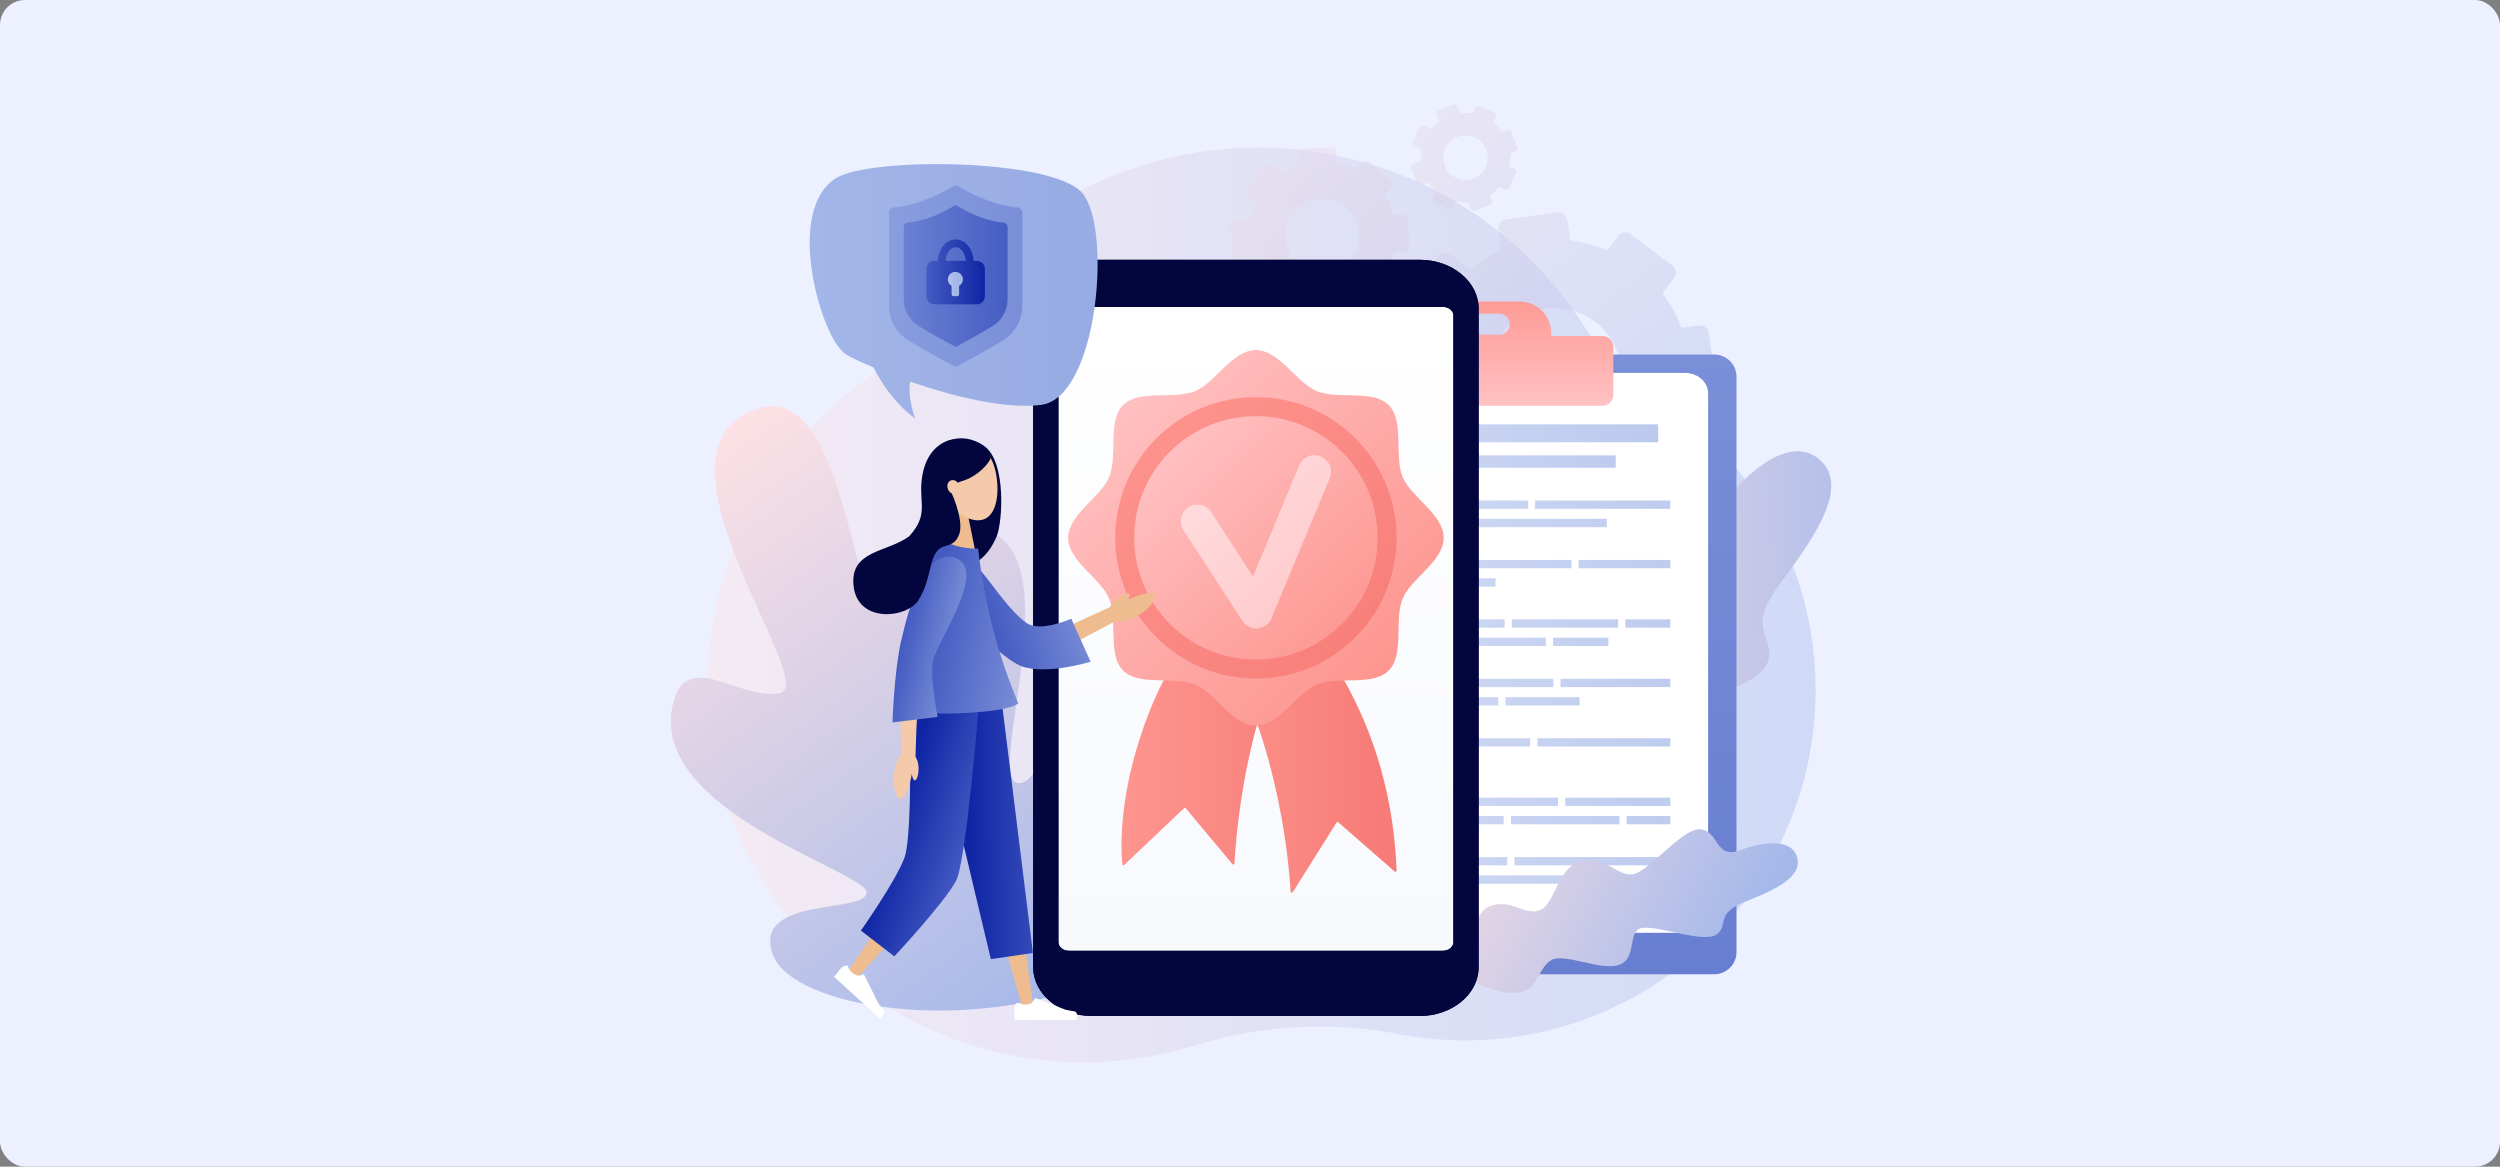 <svg width="1200" height="560" viewBox="0 0 1200 560" fill="none" xmlns="http://www.w3.org/2000/svg">
<rect x="0" y="0" width="1200" height="560" fill="#808080" stroke="none"/>
<rect width="1200" height="560" rx="12" fill="#EDF0FF"/>
<path opacity="0.4" d="M791.296 187.967C779.306 180.596 769.136 170.571 761.704 158.616C728.947 105.929 670.535 70.852 603.929 70.852C541.136 70.852 485.626 102.029 452.03 149.747C444.353 160.65 434.56 169.904 423.319 177.073C372.226 209.654 338.627 267.234 339.762 332.582C341.479 431.454 423.069 510.785 521.952 509.862C540.083 509.693 557.575 506.85 574.052 501.709C605.635 491.854 639.129 490.183 671.626 496.396C681.914 498.363 692.536 499.392 703.399 499.39C796.416 499.378 872.024 423.302 871.486 330.287C871.137 270.085 839.143 217.381 791.296 187.966V187.967Z" fill="url(#paint0_linear_1964_28682)"/>
<path opacity="0.4" d="M823.637 184.496L820.172 159.841C819.844 157.507 817.685 155.88 815.35 156.209L807.134 157.363C804.877 151.323 801.767 145.748 797.969 140.761L803.505 133.414C804.923 131.531 804.548 128.855 802.664 127.436L782.779 112.454C780.896 111.036 778.22 111.412 776.802 113.295L771.596 120.204C765.955 117.79 759.938 116.155 753.694 115.412L752.307 105.551C751.98 103.218 749.821 101.59 747.486 101.919L722.831 105.385C720.497 105.713 718.87 107.871 719.199 110.206L720.586 120.067C715.129 122.358 710.082 125.357 705.541 128.935L696.404 122.052C694.521 120.633 691.845 121.009 690.427 122.892L675.445 142.778C674.027 144.661 674.402 147.337 676.285 148.755L685.42 155.639C683.366 160.663 681.926 165.976 681.178 171.474L668.541 173.251C666.208 173.578 664.58 175.737 664.909 178.072L668.375 202.727C668.703 205.061 670.861 206.688 673.196 206.359L685.286 204.66C687.293 209.669 689.891 214.345 692.983 218.614L685.04 229.156C683.622 231.039 683.998 233.715 685.881 235.133L705.766 250.115C707.65 251.533 710.326 251.158 711.744 249.274L718.885 239.797C723.819 242.047 729.061 243.695 734.501 244.661L736.238 257.018C736.565 259.352 738.724 260.979 741.059 260.65L765.715 257.184C768.048 256.857 769.675 254.698 769.346 252.363L767.871 241.875C773.446 239.894 778.638 237.193 783.352 233.896L790.361 239.178C793.227 241.338 797.3 240.765 799.46 237.899L813.102 219.793C814.52 217.91 814.145 215.234 812.262 213.816L804.977 208.326C807.611 202.787 809.482 196.847 810.473 190.662L820.007 189.322C822.34 188.994 823.968 186.836 823.639 184.501L823.637 184.496ZM750.465 212.506C732.681 215.005 716.239 202.617 713.739 184.833C711.238 167.049 723.628 150.607 741.412 148.106C759.196 145.606 775.638 157.995 778.139 175.779C780.638 193.562 768.25 210.004 750.466 212.506H750.465Z" fill="url(#paint1_linear_1964_28682)"/>
<path opacity="0.4" d="M669.062 133.935L665.367 130.646C667.037 127.769 668.311 124.642 669.12 121.342L674.332 121.04C675.608 120.966 676.583 119.871 676.508 118.595L675.727 105.117C675.654 103.841 674.559 102.865 673.283 102.94L668.791 103.2C667.839 99.836 666.406 96.685 664.573 93.822L667.891 90.096C668.741 89.141 668.657 87.678 667.701 86.827L657.618 77.848C656.663 76.998 655.2 77.082 654.349 78.038L651.229 81.541C648.288 79.987 645.107 78.835 641.766 78.157L641.454 72.766C641.38 71.49 640.285 70.515 639.009 70.59L625.531 71.371C624.255 71.444 623.279 72.539 623.354 73.815L623.667 79.206C620.615 80.204 617.755 81.601 615.142 83.333L610.51 79.207C609.555 78.358 608.092 78.442 607.241 79.397L598.262 89.481C597.412 90.435 597.496 91.898 598.452 92.749L603.084 96.875C601.752 99.5 600.737 102.307 600.09 105.245L593.18 105.646C591.905 105.719 590.929 106.814 591.004 108.09L591.785 121.569C591.858 122.845 592.953 123.82 594.229 123.746L600.838 123.363C601.701 126.16 602.897 128.801 604.38 131.246L599.62 136.59C598.77 137.545 598.854 139.007 599.81 139.859L609.893 148.838C610.848 149.688 612.311 149.604 613.162 148.648L617.441 143.842C620.008 145.276 622.768 146.4 625.667 147.163L626.059 153.918C626.132 155.194 627.227 156.169 628.503 156.094L641.982 155.313C643.258 155.24 644.233 154.145 644.158 152.869L643.826 147.136C646.927 146.313 649.853 145.082 652.547 143.51L656.101 146.675C657.553 147.969 659.781 147.84 661.074 146.386L669.249 137.205C670.099 136.251 670.015 134.788 669.059 133.937L669.062 133.935ZM635.72 130.492C625.999 131.056 617.66 123.63 617.097 113.909C616.533 104.188 623.959 95.849 633.68 95.286C643.401 94.722 651.74 102.147 652.303 111.869C652.865 121.59 645.442 129.929 635.72 130.492Z" fill="url(#paint2_linear_1964_28682)"/>
<path opacity="0.4" d="M680.198 88.164C680.476 88.885 681.287 89.244 682.008 88.966L685.636 87.565C686.621 89.046 687.793 90.413 689.141 91.623L687.485 95.362C687.173 96.068 687.491 96.895 688.197 97.208L695.66 100.514C696.366 100.827 697.193 100.508 697.506 99.802L698.912 96.628C700.807 97.042 702.72 97.189 704.603 97.088L705.64 99.772C706.063 100.87 707.297 101.416 708.394 100.991L715.327 98.314C716.048 98.035 716.407 97.225 716.129 96.504L715.052 93.714C716.745 92.628 718.293 91.3 719.641 89.749L722.526 91.026C723.232 91.339 724.06 91.02 724.372 90.314L727.678 82.851C727.991 82.145 727.672 81.318 726.964 81.005L724.477 79.904C724.894 77.833 724.994 75.742 724.802 73.695L727.615 72.609C728.336 72.331 728.695 71.52 728.417 70.799L725.478 63.186C725.199 62.465 724.389 62.106 723.668 62.384L721.022 63.406C719.87 61.757 718.477 60.258 716.869 58.972L718.191 55.988C718.504 55.282 718.185 54.455 717.478 54.142L710.015 50.836C709.309 50.523 708.482 50.842 708.169 51.548L706.847 54.532C704.931 54.226 703.007 54.185 701.124 54.395L699.773 50.896C699.495 50.175 698.684 49.816 697.963 50.094L690.35 53.033C689.629 53.312 689.27 54.122 689.548 54.843L690.899 58.342C689.457 59.385 688.136 60.614 686.975 62.014L683.15 60.32C682.444 60.007 681.617 60.326 681.304 61.032L677.999 68.494C677.686 69.2 678.005 70.028 678.711 70.34L682.369 71.96C682.06 73.703 681.973 75.454 682.096 77.178L678.06 78.736C677.339 79.014 676.98 79.825 677.258 80.546L680.198 88.16V88.164ZM693.721 71.375C696.106 65.992 702.402 63.561 707.785 65.945C713.168 68.33 715.599 74.626 713.215 80.009C710.831 85.393 704.535 87.823 699.151 85.439C693.768 83.055 691.337 76.759 693.721 71.375Z" fill="url(#paint3_linear_1964_28682)"/>
<path d="M677.121 471.04C690.739 470.801 715.681 466.572 725.809 454.703C735.159 443.744 726.011 427.129 733.138 416.221C740.266 405.312 775.807 401.532 786.678 389.208C799.572 374.594 775.349 357.851 788.462 348.279C801.574 338.707 843.261 331.469 848.239 318.467C853.217 305.464 837.073 303.591 854.1 280.544C868.518 261.028 887.769 235.467 874.6 221.779C860.566 207.192 838.809 226.35 826.696 242.028C811.092 262.223 801.185 237.166 785.35 245.368C771.034 252.781 765.753 303.668 754.467 312.324C743.183 320.98 724.982 310.71 708.902 326.225C692.821 341.741 709 371.693 700.151 383.795C691.302 395.896 671.712 388.019 659.058 405.186C646.403 422.354 677.118 471.043 677.118 471.043L677.121 471.04Z" fill="url(#paint4_linear_1964_28682)"/>
<path d="M822.865 170.176H607.577C601.697 170.176 596.93 174.943 596.93 180.823V456.993C596.93 462.873 601.697 467.64 607.577 467.64H822.865C828.745 467.64 833.512 462.873 833.512 456.993V180.823C833.512 174.943 828.745 170.176 822.865 170.176Z" fill="url(#paint5_linear_1964_28682)"/>
<path d="M819.886 438.021V188.739C819.886 183.363 814.916 179.006 808.786 179.006H621.655C615.524 179.006 610.555 183.363 610.555 188.739V438.021C610.555 443.397 615.525 447.755 621.655 447.755H808.786C814.917 447.755 819.886 443.397 819.886 438.021Z" fill="white"/>
<path d="M648.247 408.99H628.688V426.602H648.247V408.99Z" fill="url(#paint6_linear_1964_28682)"/>
<path d="M648.247 380.465H628.688V398.077H648.247V380.465Z" fill="url(#paint7_linear_1964_28682)"/>
<path d="M648.247 351.939H628.688V369.551H648.247V351.939Z" fill="url(#paint8_linear_1964_28682)"/>
<path d="M648.247 323.414H628.688V341.026H648.247V323.414Z" fill="url(#paint9_linear_1964_28682)"/>
<path d="M648.247 294.889H628.688V312.501H648.247V294.889Z" fill="url(#paint10_linear_1964_28682)"/>
<path d="M648.247 266.363H628.688V283.975H648.247V266.363Z" fill="url(#paint11_linear_1964_28682)"/>
<path d="M648.247 237.838H628.688V255.45H648.247V237.838Z" fill="url(#paint12_linear_1964_28682)"/>
<path d="M801.752 240.248H736.836V244.233H801.752V240.248Z" fill="url(#paint13_linear_1964_28682)"/>
<path d="M733.546 240.248H661.008V244.233H733.546V240.248Z" fill="url(#paint14_linear_1964_28682)"/>
<path d="M699.18 249.055H661.008V253.04H699.18V249.055Z" fill="url(#paint15_linear_1964_28682)"/>
<path d="M771.273 249.055H702.656V253.04H771.273V249.055Z" fill="url(#paint16_linear_1964_28682)"/>
<path d="M754.278 268.773H661.008V272.758H754.278V268.773Z" fill="url(#paint17_linear_1964_28682)"/>
<path d="M801.748 268.773H757.75V272.758H801.748V268.773Z" fill="url(#paint18_linear_1964_28682)"/>
<path d="M717.858 277.58H661.008V281.565H717.858V277.58Z" fill="url(#paint19_linear_1964_28682)"/>
<path d="M722.223 297.299H661.008V301.284H722.223V297.299Z" fill="url(#paint20_linear_1964_28682)"/>
<path d="M776.685 297.299H725.695V301.284H776.685V297.299Z" fill="url(#paint21_linear_1964_28682)"/>
<path d="M801.749 297.299H780.164V301.284H801.749V297.299Z" fill="url(#paint22_linear_1964_28682)"/>
<path d="M772.022 306.105H745.5V310.09H772.022V306.105Z" fill="url(#paint23_linear_1964_28682)"/>
<path d="M681.81 306.105H661.008V310.09H681.81V306.105Z" fill="url(#paint24_linear_1964_28682)"/>
<path d="M742.015 306.105H685.281V310.09H742.015V306.105Z" fill="url(#paint25_linear_1964_28682)"/>
<path d="M687.319 325.824H661.008V329.809H687.319V325.824Z" fill="url(#paint26_linear_1964_28682)"/>
<path d="M745.592 325.824H690.797V329.809H745.592V325.824Z" fill="url(#paint27_linear_1964_28682)"/>
<path d="M801.753 325.824H749.07V329.809H801.753V325.824Z" fill="url(#paint28_linear_1964_28682)"/>
<path d="M758.198 334.631H722.641V338.616H758.198V334.631Z" fill="url(#paint29_linear_1964_28682)"/>
<path d="M719.165 334.631H661.008V338.616H719.165V334.631Z" fill="url(#paint30_linear_1964_28682)"/>
<path d="M801.749 354.35H737.953V358.335H801.749V354.35Z" fill="url(#paint31_linear_1964_28682)"/>
<path d="M677.514 354.35H661.008V358.335H677.514V354.35Z" fill="url(#paint32_linear_1964_28682)"/>
<path d="M734.48 354.35H680.992V358.335H734.48V354.35Z" fill="url(#paint33_linear_1964_28682)"/>
<path d="M705.716 363.156H661.008V367.141H705.716V363.156Z" fill="url(#paint34_linear_1964_28682)"/>
<path d="M801.745 382.877H751.305V386.862H801.745V382.877Z" fill="url(#paint35_linear_1964_28682)"/>
<path d="M692.188 382.877H661.008V386.862H692.188V382.877Z" fill="url(#paint36_linear_1964_28682)"/>
<path d="M747.832 382.877H695.664V386.862H747.832V382.877Z" fill="url(#paint37_linear_1964_28682)"/>
<path d="M721.798 391.682H659.812V395.667H721.798V391.682Z" fill="url(#paint38_linear_1964_28682)"/>
<path d="M777.321 391.682H725.281V395.667H777.321V391.682Z" fill="url(#paint39_linear_1964_28682)"/>
<path d="M801.75 391.682H780.797V395.667H801.75V391.682Z" fill="url(#paint40_linear_1964_28682)"/>
<path d="M723.46 411.4H661.008V415.385H723.46V411.4Z" fill="url(#paint41_linear_1964_28682)"/>
<path d="M801.753 411.4H726.938V415.385H801.753V411.4Z" fill="url(#paint42_linear_1964_28682)"/>
<path d="M678.261 420.207H661.008V424.192H678.261V420.207Z" fill="url(#paint43_linear_1964_28682)"/>
<path d="M756.328 420.207H681.734V424.192H756.328V420.207Z" fill="url(#paint44_linear_1964_28682)"/>
<path d="M769.176 161.312H744.592V159.869C744.592 151.509 737.814 144.732 729.455 144.732H700.985C692.625 144.732 685.849 151.51 685.849 159.869V161.312H661.265C658.396 161.312 656.07 163.638 656.07 166.507V189.577C656.07 192.446 658.396 194.772 661.265 194.772H769.177C772.046 194.772 774.372 192.446 774.372 189.577V166.507C774.372 163.638 772.046 161.312 769.177 161.312H769.176ZM719.662 160.66H710.777C707.992 160.66 705.733 158.401 705.733 155.616C705.733 152.831 707.992 150.572 710.777 150.572H719.662C722.447 150.572 724.706 152.831 724.706 155.616C724.706 158.401 722.447 160.66 719.662 160.66Z" fill="url(#paint45_linear_1964_28682)"/>
<path d="M638.504 254.303C637.909 254.303 637.349 254.002 637.02 253.498L630.716 243.795C630.183 242.975 630.416 241.88 631.235 241.347C632.054 240.815 633.149 241.047 633.682 241.866L638.157 248.755L643.101 236.851C643.476 235.949 644.513 235.521 645.413 235.895C646.315 236.271 646.743 237.306 646.369 238.208L640.138 253.212C639.886 253.818 639.319 254.235 638.666 254.295C638.612 254.3 638.558 254.303 638.504 254.303Z" fill="url(#paint46_linear_1964_28682)"/>
<path d="M638.504 282.83C637.909 282.83 637.349 282.529 637.02 282.025L630.716 272.322C630.183 271.502 630.416 270.407 631.235 269.875C632.054 269.342 633.149 269.574 633.682 270.394L638.157 277.282L643.101 265.378C643.476 264.476 644.513 264.048 645.413 264.422C646.315 264.798 646.743 265.833 646.369 266.735L640.138 281.74C639.886 282.345 639.319 282.763 638.666 282.823C638.612 282.827 638.558 282.83 638.504 282.83Z" fill="url(#paint47_linear_1964_28682)"/>
<path d="M638.504 311.355C637.909 311.355 637.349 311.055 637.02 310.551L630.716 300.847C630.183 300.028 630.416 298.933 631.235 298.4C632.054 297.868 633.149 298.099 633.682 298.919L638.157 305.807L643.101 293.904C643.476 293.002 644.513 292.574 645.413 292.948C646.315 293.323 646.743 294.358 646.369 295.26L640.138 310.265C639.886 310.871 639.319 311.288 638.666 311.348C638.612 311.352 638.558 311.355 638.504 311.355Z" fill="url(#paint48_linear_1964_28682)"/>
<path d="M638.504 339.881C637.909 339.881 637.349 339.58 637.02 339.076L630.716 329.373C630.183 328.553 630.416 327.458 631.235 326.925C632.054 326.393 633.149 326.625 633.682 327.445L638.157 334.333L643.101 322.429C643.476 321.527 644.513 321.099 645.413 321.473C646.315 321.849 646.743 322.884 646.369 323.786L640.138 338.79C639.886 339.396 639.319 339.813 638.666 339.873C638.612 339.878 638.558 339.881 638.504 339.881Z" fill="url(#paint49_linear_1964_28682)"/>
<path d="M638.504 368.406C637.909 368.406 637.349 368.106 637.02 367.601L630.716 357.898C630.183 357.078 630.416 355.983 631.235 355.451C632.054 354.918 633.149 355.15 633.682 355.97L638.157 362.858L643.101 350.954C643.476 350.052 644.513 349.625 645.413 349.999C646.315 350.374 646.743 351.409 646.369 352.311L640.138 367.316C639.886 367.922 639.319 368.339 638.666 368.399C638.612 368.403 638.558 368.406 638.504 368.406Z" fill="url(#paint50_linear_1964_28682)"/>
<path d="M795.932 203.676H631.75V212.28H795.932V203.676Z" fill="url(#paint51_linear_1964_28682)"/>
<path d="M775.534 218.568H652.164V224.526H775.534V218.568Z" fill="url(#paint52_linear_1964_28682)"/>
<path d="M704.658 469.812C710.864 473.479 723.281 478.485 731.137 475.942C738.39 473.594 738.87 463.567 745.108 460.625C751.345 457.683 768.416 465.829 776.734 463.286C786.597 460.27 780.318 446.009 788.883 445.327C797.448 444.647 818.248 452.938 824.096 448.456C829.945 443.975 823.185 438.654 837.249 432.984C849.159 428.181 864.923 421.994 862.78 412.172C860.496 401.706 845.377 404.313 835.571 408.023C822.938 412.802 825.417 398.761 816.005 398.068C807.496 397.443 791.01 418.92 783.523 419.695C776.037 420.47 770.677 410.795 759.128 413.331C747.579 415.87 746.571 433.859 739.226 436.861C731.882 439.863 725.234 430.882 714.769 435.115C704.306 439.347 704.658 469.812 704.658 469.812Z" fill="url(#paint53_linear_1964_28682)"/>
<path d="M323.108 337.5C310.069 389.47 416.425 418.246 415.954 428.481C415.483 438.715 360.818 430.001 370.947 458.116C380.335 484.166 465.594 497.166 529.138 470.023C530.978 469.238 577.946 393.597 546.949 347.329C515.953 301.064 503.585 378.413 488.557 375.897C473.527 373.378 509.8 279.121 479.688 257.682C448.483 235.469 436.312 303.572 421.71 292.566C407.876 282.14 403.73 184.669 364.234 195.943C362.803 196.351 361.326 196.902 359.799 197.605L359.781 197.611C358.973 197.985 358.152 198.401 357.316 198.86C311.333 224.154 393.825 329.468 374.116 332.741C354.407 336.017 329.718 311.16 323.11 337.497L323.108 337.5Z" fill="url(#paint54_linear_1964_28682)"/>
<path d="M681.382 124.695H524.286C508.621 124.695 495.922 135.202 495.922 148.165V464.225C495.922 477.186 508.62 487.693 524.286 487.693H681.382C697.046 487.693 709.745 477.186 709.745 464.225V148.165C709.745 135.203 697.047 124.695 681.382 124.695Z" fill="#03053E"/>
<path d="M697.63 151.451V452.241C697.63 454.523 695.394 456.372 692.636 456.372H513.034C510.275 456.372 508.039 454.523 508.039 452.241V151.451C508.039 149.169 510.275 147.318 513.034 147.318H692.636C695.394 147.318 697.63 149.169 697.63 151.451Z" fill="url(#paint55_linear_1964_28682)"/>
<path d="M681.382 124.695H524.286C508.621 124.695 495.922 135.202 495.922 148.165V464.225C495.922 477.186 508.62 487.693 524.286 487.693H681.382C697.046 487.693 709.745 477.186 709.745 464.225V148.165C709.745 135.203 697.047 124.695 681.382 124.695ZM697.629 452.24C697.629 454.523 695.393 456.372 692.635 456.372H513.033C510.274 456.372 508.038 454.523 508.038 452.24V151.451C508.038 149.168 510.274 147.318 513.033 147.318H692.635C695.393 147.318 697.629 149.168 697.629 151.451V452.24Z" fill="#03053E"/>
<path d="M615.377 258.047C615.377 258.047 572.635 289.218 551.972 340.926C536.268 380.223 538.099 408.895 538.702 414.799C538.749 415.249 539.336 415.445 539.677 415.122L568.333 387.956C568.575 387.727 568.979 387.748 569.19 388.003L591.545 414.769C591.871 415.159 592.543 414.963 592.565 414.47C593.125 402.478 598.526 319.047 641.793 272.07L615.377 258.047Z" fill="url(#paint56_linear_1964_28682)"/>
<path d="M592.844 267.904C592.844 267.904 666.355 313.525 670.375 417.901C670.393 418.375 669.783 418.636 669.412 418.311L642.411 394.732C642.143 394.499 641.714 394.557 641.528 394.852L620.539 428.225C620.252 428.681 619.504 428.514 619.477 427.986C618.823 415.59 613.329 341.837 573.461 289.67L592.844 267.904Z" fill="url(#paint57_linear_1964_28682)"/>
<path d="M692.964 258.158C692.964 269.435 677.343 277.524 673.276 287.331C669.06 297.496 674.227 314.226 666.565 321.887C658.904 329.549 642.176 324.381 632.01 328.596C622.204 332.663 614.114 348.284 602.837 348.284C591.56 348.284 583.471 332.663 573.664 328.596C563.499 324.381 546.769 329.547 539.108 321.886C531.446 314.224 536.614 297.496 532.399 287.331C528.332 277.524 512.711 269.435 512.711 258.158C512.711 246.881 528.332 238.791 532.399 228.985C536.614 218.819 531.448 202.09 539.109 194.428C546.771 186.768 563.499 191.935 573.664 187.719C583.471 183.652 591.56 168.031 602.837 168.031C614.114 168.031 622.204 183.652 632.01 187.719C642.176 191.935 658.905 186.768 666.567 194.43C674.229 202.091 669.06 218.819 673.276 228.985C677.343 238.791 692.964 246.881 692.964 258.158Z" fill="url(#paint58_linear_1964_28682)"/>
<path d="M602.838 325.692C640.136 325.692 670.372 295.456 670.372 258.158C670.372 220.861 640.136 190.625 602.838 190.625C565.54 190.625 535.305 220.861 535.305 258.158C535.305 295.456 565.54 325.692 602.838 325.692Z" fill="url(#paint59_linear_1964_28682)"/>
<path d="M602.838 316.573C635.101 316.573 661.255 290.419 661.255 258.157C661.255 225.894 635.101 199.74 602.838 199.74C570.576 199.74 544.422 225.894 544.422 258.157C544.422 290.419 570.576 316.573 602.838 316.573Z" fill="url(#paint60_linear_1964_28682)"/>
<path d="M603.004 301.642C600.335 301.642 597.825 300.296 596.353 298.031L568.079 254.521C565.692 250.847 566.734 245.933 570.408 243.546C574.082 241.157 578.996 242.201 581.383 245.875L601.454 276.761L623.625 223.382C625.305 219.336 629.954 217.42 633.994 219.098C638.042 220.779 639.959 225.421 638.278 229.467L610.333 296.751C609.204 299.47 606.662 301.34 603.73 301.608C603.488 301.63 603.246 301.641 603.005 301.641L603.004 301.642Z" fill="url(#paint61_linear_1964_28682)"/>
<path d="M463.529 267.143L498.701 310.94L492.747 309.696L529.694 292.803L533.049 291.269L536.219 297.678L532.964 299.413L497.115 318.524C495.139 319.577 492.752 319.088 491.335 317.477L491.162 317.28L454.055 275.111L463.531 267.143H463.529Z" fill="#EFBC90"/>
<path d="M554.261 285.301C555.242 287.64 551.582 292.614 544.963 296.208C538.861 299.523 533.454 298.973 532.272 296.699C529.632 291.619 552.743 281.683 554.261 285.301Z" fill="#EFBC90"/>
<path d="M542.304 285.134C541.509 284.35 538.6 285.282 535.653 287.75C532.937 290.025 532.023 292.55 532.745 293.415C534.361 295.348 543.53 286.347 542.304 285.134Z" fill="#EFBC90"/>
<path d="M472.488 214.138C461.402 206.194 448.058 211.609 446.284 223.08C443.982 237.968 446.89 249.957 443.191 259.833C437.457 275.141 439.046 290.183 439.046 290.183C454.17 269.566 469.801 278.1 478.432 257.387C481.206 250.732 483.107 221.751 472.486 214.138H472.488Z" fill="#03053E"/>
<path d="M468.077 264.291H454.844V238.975H462.932L468.077 264.291Z" fill="#EFBC90"/>
<path d="M477.845 226.16C480.081 236.552 478.429 247.03 472.155 249.303C466.27 251.435 456.058 245.797 451.385 235.524C446.467 224.708 448.868 216.624 457.581 213.615C466.837 210.416 475.392 214.769 477.844 226.16H477.845Z" fill="#F4CAAB"/>
<path d="M495.4 479.232L486.504 414.809L477.122 350.461L475.425 338.816L450.914 344.104L454.169 355.414L472.141 417.86L489.807 480.401L490.586 483.157L495.792 482.068L495.4 479.232Z" fill="#EFBC90"/>
<path d="M441.619 338.814L441.21 350.573L438.835 418.95L408.963 463.484L407.367 465.864L411.503 469.129L413.448 467.025L451.611 425.708C452.3 424.965 452.783 424.021 452.961 422.947L453.126 421.958L464.575 352.908L466.5 341.301L441.619 338.816V338.814Z" fill="#EFBC90"/>
<path d="M446.117 336.646H480.829L495.804 457.439L475.606 460.378L446.117 336.646Z" fill="url(#paint62_linear_1964_28682)"/>
<path d="M436.595 336.646H469.946C469.946 336.646 463.837 413.852 458.86 422.929C452.895 433.808 429.276 459.06 429.276 459.06L413.234 446.669C413.234 446.669 430.13 422.748 434.213 411.517C438.297 400.286 436.596 336.646 436.596 336.646H436.595Z" fill="url(#paint63_linear_1964_28682)"/>
<path d="M514.208 297L523.497 317.617C523.497 317.617 499.193 325.146 487.95 318.682C472.178 309.616 444.036 277.562 453.787 267.428C464.617 256.173 477.475 288.145 492.717 299.021C499.253 303.684 514.206 297 514.206 297H514.208Z" fill="url(#paint64_linear_1964_28682)"/>
<path d="M454.522 262.139C454.522 262.139 461.657 268.394 468.793 264.224C468.793 264.224 471.234 290.29 474.426 300.924C477.618 311.559 485.906 338.605 485.906 338.605L435.133 339.501C433.747 315.704 442.738 288.673 454.521 262.139H454.522Z" fill="#76D3F4"/>
<path d="M459.656 279.298C456.332 285.51 453.12 291.982 450.189 298.438C448.726 301.675 447.327 304.932 446.062 308.197C444.801 311.455 443.65 314.749 442.859 317.923C442.665 318.719 442.506 319.474 442.368 320.249L441.975 322.805C441.748 324.541 441.529 326.285 441.351 328.053C440.989 331.584 440.708 335.155 440.469 338.736C440.009 345.898 439.7 353.13 439.523 360.307L439.438 363.779L432.695 363.834L432.583 360.364C432.345 353.039 432.243 345.768 432.294 338.437C432.33 334.772 432.409 331.1 432.575 327.401C432.656 325.552 432.779 323.686 432.918 321.815L433.19 318.975C433.314 317.954 433.474 316.925 433.661 315.949C434.426 312.037 435.506 308.414 436.674 304.844C437.85 301.28 439.137 297.798 440.484 294.352C443.2 287.45 446.096 280.761 449.272 274.01L451.753 268.734L462.405 274.161L459.656 279.299V279.298Z" fill="#F4CAAB"/>
<path d="M452.734 259.104C452.734 259.104 427.942 296.182 432.991 335.732C432.991 335.732 430.861 343.501 458.991 342.44C487.122 341.381 488.733 337.497 488.733 337.497C479.828 316.272 472.91 292.249 469.474 263.328C469.474 263.328 458.957 263.714 452.736 259.104H452.734Z" fill="url(#paint65_linear_1964_28682)"/>
<path d="M450.057 344.102L428.383 346.784C428.383 346.784 429.241 322.139 432.456 308.028C436.496 290.291 444.034 263.864 457.629 267.463C475.397 272.166 449.622 307.77 447.761 317.528C446.258 325.414 450.059 344.102 450.059 344.102H450.057Z" fill="url(#paint66_linear_1964_28682)"/>
<path d="M439.089 374.583C440.127 374.429 441.072 371.714 440.884 368.1C440.709 364.769 439.328 362.654 438.267 362.708C435.899 362.831 437.482 374.82 439.089 374.582V374.583Z" fill="#F4CAAB"/>
<path d="M515.73 485.459L511.636 484.731L496.666 478.938V479.059C496.666 479.059 496.485 481.624 493.377 482.107C491.085 482.463 489.601 481.853 488.976 481.506C488.828 481.37 488.705 481.292 488.638 481.292C487.639 481.292 486.828 482.927 486.828 484.943C486.828 485.606 486.916 486.225 487.069 486.761V489.561H516.888V486.723C516.888 486.065 516.386 485.516 515.73 485.458V485.459Z" fill="white"/>
<path d="M424.242 485.085L421.705 481.79L414.537 467.428L414.456 467.518C414.456 467.518 412.595 469.293 409.972 467.557C408.037 466.278 407.351 464.827 407.122 464.151C407.104 463.95 407.065 463.81 407.016 463.765C406.277 463.092 404.576 463.756 403.219 465.247C402.774 465.736 402.422 466.254 402.175 466.754L400.289 468.825L422.339 488.901L424.249 486.803C424.692 486.317 424.69 485.572 424.245 485.089L424.242 485.085Z" fill="white"/>
<path d="M460.594 210.783C457.585 210.783 455.523 211.052 452.961 212.38C448.841 214.515 443.407 219.614 442.327 231.172C441.32 241.948 445.636 247.223 436.429 257.388C426.072 265.252 407.615 263.908 409.748 281.553C411.88 299.198 435.279 296.896 440.84 288.073C446.402 279.251 445.776 271.388 448.87 265.826C451.963 260.265 457.333 263.524 460.018 257.387C463.167 251.613 457.701 238.663 456.717 236.433C457.375 234.261 458.226 231.878 461.744 230.92C469.294 228.86 475.554 221.714 475.554 219.412C475.554 217.11 468.649 210.781 460.594 210.781V210.783Z" fill="#03053E"/>
<path d="M460.341 232.62C461.12 234.359 460.577 236.297 459.128 236.947C457.678 237.596 455.87 236.714 455.09 234.974C454.311 233.235 454.854 231.298 456.303 230.647C457.753 229.998 459.561 230.88 460.341 232.62Z" fill="#F4CAAB"/>
<path d="M432.198 383.485C429.884 382.9 428.213 377.333 429.254 370.321C430.213 363.856 433.686 360.1 436.066 360.497C441.38 361.386 435.779 384.39 432.199 383.485H432.198Z" fill="#F4CAAB"/>
<path d="M519.317 92.452C504.677 76.124 418.584 75.327 401.666 85.298C375.953 100.452 394.321 163.208 406.144 170.136C409.449 172.072 414.006 174.136 419.285 176.392C423.759 185.162 430.179 194.243 439.277 200.891C439.277 200.891 435.435 190.705 436.871 183.171C457.598 190.378 482.573 196.451 499.609 194.364C527.198 190.987 533.955 108.782 519.315 92.454L519.317 92.452Z" fill="url(#paint67_linear_1964_28682)"/>
<path d="M457.521 89.353C453.738 91.673 441.542 98.596 429.309 99.513C427.827 99.624 426.68 100.853 426.68 102.34V146.711C426.68 153.529 430.225 159.856 436.041 163.415C445.443 169.17 455.756 174.609 458.183 175.878C458.517 176.053 458.913 176.053 459.247 175.878C461.674 174.609 471.985 169.17 481.389 163.415C487.205 159.854 490.75 153.529 490.75 146.711V102.34C490.75 100.853 489.603 99.624 488.121 99.513C475.886 98.597 463.691 91.673 459.909 89.353C459.176 88.903 458.255 88.903 457.522 89.353H457.521Z" fill="url(#paint68_linear_1964_28682)"/>
<path d="M457.786 98.909C454.841 100.716 445.345 106.105 435.821 106.819C434.668 106.906 433.773 107.863 433.773 109.019V143.564C433.773 148.873 436.535 153.798 441.061 156.57C448.382 161.052 456.411 165.286 458.3 166.273C458.561 166.41 458.869 166.41 459.129 166.273C461.02 165.286 469.048 161.052 476.369 156.57C480.896 153.798 483.656 148.873 483.656 143.564V109.019C483.656 107.862 482.763 106.904 481.608 106.819C472.083 106.105 462.589 100.716 459.644 98.909C459.072 98.559 458.356 98.559 457.784 98.909H457.786Z" fill="url(#paint69_linear_1964_28682)"/>
<path d="M468.9 125.226H467.303C467.02 119.497 463.276 114.945 458.712 114.945C454.148 114.945 450.404 119.497 450.121 125.226H448.524C446.401 125.226 444.68 126.946 444.68 129.07V142.222C444.68 144.344 446.4 146.066 448.524 146.066H468.9C471.023 146.066 472.744 144.346 472.744 142.222V129.07C472.744 126.948 471.024 125.226 468.9 125.226ZM458.712 118.647C461.215 118.647 463.351 121.594 463.596 125.226H453.83C454.075 121.596 456.211 118.647 458.714 118.647H458.712Z" fill="url(#paint70_linear_1964_28682)"/>
<path d="M462.186 134.118C462.186 132.123 460.569 130.506 458.573 130.506C456.578 130.506 454.961 132.123 454.961 134.118C454.961 135.454 455.688 136.618 456.766 137.243V141.226C456.766 141.751 457.191 142.176 457.716 142.176H459.429C459.954 142.176 460.379 141.751 460.379 141.226V137.243C461.457 136.618 462.184 135.454 462.184 134.118H462.186Z" fill="url(#paint71_linear_1964_28682)"/>
<defs>
<linearGradient id="paint0_linear_1964_28682" x1="339.734" y1="290.362" x2="871.489" y2="290.362" gradientUnits="userSpaceOnUse">
<stop stop-color="#FFE2E4"/>
<stop offset="1" stop-color="#A4B8EA"/>
</linearGradient>
<linearGradient id="paint1_linear_1964_28682" x1="588.669" y1="-11.533" x2="811.231" y2="264.251" gradientUnits="userSpaceOnUse">
<stop stop-color="#FFE2E4"/>
<stop offset="1" stop-color="#A4B8EA"/>
</linearGradient>
<linearGradient id="paint2_linear_1964_28682" x1="554.946" y1="15.683" x2="777.508" y2="291.466" gradientUnits="userSpaceOnUse">
<stop stop-color="#FFE2E4"/>
<stop offset="1" stop-color="#A4B8EA"/>
</linearGradient>
<linearGradient id="paint3_linear_1964_28682" x1="615.188" y1="-32.933" x2="837.751" y2="242.852" gradientUnits="userSpaceOnUse">
<stop stop-color="#FFE2E4"/>
<stop offset="1" stop-color="#A4B8EA"/>
</linearGradient>
<linearGradient id="paint4_linear_1964_28682" x1="702.911" y1="345.949" x2="925.373" y2="338.855" gradientUnits="userSpaceOnUse">
<stop stop-color="#FFE2E4"/>
<stop offset="1" stop-color="#A4B8EA"/>
</linearGradient>
<linearGradient id="paint5_linear_1964_28682" x1="715.221" y1="167.317" x2="715.221" y2="1084.14" gradientUnits="userSpaceOnUse">
<stop stop-color="#7A8FD8"/>
<stop offset="1" stop-color="#435AC2"/>
</linearGradient>
<linearGradient id="paint6_linear_1964_28682" x1="303.18" y1="417.796" x2="857.246" y2="417.796" gradientUnits="userSpaceOnUse">
<stop stop-color="white"/>
<stop offset="1" stop-color="#B7C6ED"/>
</linearGradient>
<linearGradient id="paint7_linear_1964_28682" x1="286.37" y1="389.271" x2="286.519" y2="389.271" gradientUnits="userSpaceOnUse">
<stop stop-color="white"/>
<stop offset="1" stop-color="#B7C6ED"/>
</linearGradient>
<linearGradient id="paint8_linear_1964_28682" x1="286.37" y1="360.745" x2="286.519" y2="360.745" gradientUnits="userSpaceOnUse">
<stop stop-color="white"/>
<stop offset="1" stop-color="#B7C6ED"/>
</linearGradient>
<linearGradient id="paint9_linear_1964_28682" x1="286.37" y1="332.22" x2="286.519" y2="332.22" gradientUnits="userSpaceOnUse">
<stop stop-color="white"/>
<stop offset="1" stop-color="#B7C6ED"/>
</linearGradient>
<linearGradient id="paint10_linear_1964_28682" x1="286.37" y1="303.695" x2="286.519" y2="303.695" gradientUnits="userSpaceOnUse">
<stop stop-color="white"/>
<stop offset="1" stop-color="#B7C6ED"/>
</linearGradient>
<linearGradient id="paint11_linear_1964_28682" x1="286.37" y1="275.169" x2="286.519" y2="275.169" gradientUnits="userSpaceOnUse">
<stop stop-color="white"/>
<stop offset="1" stop-color="#B7C6ED"/>
</linearGradient>
<linearGradient id="paint12_linear_1964_28682" x1="286.37" y1="246.644" x2="286.519" y2="246.644" gradientUnits="userSpaceOnUse">
<stop stop-color="white"/>
<stop offset="1" stop-color="#B7C6ED"/>
</linearGradient>
<linearGradient id="paint13_linear_1964_28682" x1="303.186" y1="242.239" x2="857.253" y2="242.239" gradientUnits="userSpaceOnUse">
<stop stop-color="white"/>
<stop offset="1" stop-color="#B7C6ED"/>
</linearGradient>
<linearGradient id="paint14_linear_1964_28682" x1="303.189" y1="242.239" x2="857.254" y2="242.239" gradientUnits="userSpaceOnUse">
<stop stop-color="white"/>
<stop offset="1" stop-color="#B7C6ED"/>
</linearGradient>
<linearGradient id="paint15_linear_1964_28682" x1="303.189" y1="251.046" x2="857.254" y2="251.046" gradientUnits="userSpaceOnUse">
<stop stop-color="white"/>
<stop offset="1" stop-color="#B7C6ED"/>
</linearGradient>
<linearGradient id="paint16_linear_1964_28682" x1="303.186" y1="251.046" x2="857.253" y2="251.046" gradientUnits="userSpaceOnUse">
<stop stop-color="white"/>
<stop offset="1" stop-color="#B7C6ED"/>
</linearGradient>
<linearGradient id="paint17_linear_1964_28682" x1="303.189" y1="270.766" x2="857.255" y2="270.766" gradientUnits="userSpaceOnUse">
<stop stop-color="white"/>
<stop offset="1" stop-color="#B7C6ED"/>
</linearGradient>
<linearGradient id="paint18_linear_1964_28682" x1="303.183" y1="270.766" x2="857.251" y2="270.766" gradientUnits="userSpaceOnUse">
<stop stop-color="white"/>
<stop offset="1" stop-color="#B7C6ED"/>
</linearGradient>
<linearGradient id="paint19_linear_1964_28682" x1="303.189" y1="279.573" x2="857.255" y2="279.573" gradientUnits="userSpaceOnUse">
<stop stop-color="white"/>
<stop offset="1" stop-color="#B7C6ED"/>
</linearGradient>
<linearGradient id="paint20_linear_1964_28682" x1="303.189" y1="299.291" x2="857.255" y2="299.291" gradientUnits="userSpaceOnUse">
<stop stop-color="white"/>
<stop offset="1" stop-color="#B7C6ED"/>
</linearGradient>
<linearGradient id="paint21_linear_1964_28682" x1="303.182" y1="299.291" x2="857.25" y2="299.291" gradientUnits="userSpaceOnUse">
<stop stop-color="white"/>
<stop offset="1" stop-color="#B7C6ED"/>
</linearGradient>
<linearGradient id="paint22_linear_1964_28682" x1="303.183" y1="299.291" x2="857.248" y2="299.291" gradientUnits="userSpaceOnUse">
<stop stop-color="white"/>
<stop offset="1" stop-color="#B7C6ED"/>
</linearGradient>
<linearGradient id="paint23_linear_1964_28682" x1="303.19" y1="308.098" x2="857.256" y2="308.098" gradientUnits="userSpaceOnUse">
<stop stop-color="white"/>
<stop offset="1" stop-color="#B7C6ED"/>
</linearGradient>
<linearGradient id="paint24_linear_1964_28682" x1="303.187" y1="308.098" x2="857.256" y2="308.098" gradientUnits="userSpaceOnUse">
<stop stop-color="white"/>
<stop offset="1" stop-color="#B7C6ED"/>
</linearGradient>
<linearGradient id="paint25_linear_1964_28682" x1="303.18" y1="308.098" x2="857.247" y2="308.098" gradientUnits="userSpaceOnUse">
<stop stop-color="white"/>
<stop offset="1" stop-color="#B7C6ED"/>
</linearGradient>
<linearGradient id="paint26_linear_1964_28682" x1="303.19" y1="327.817" x2="857.255" y2="327.817" gradientUnits="userSpaceOnUse">
<stop stop-color="white"/>
<stop offset="1" stop-color="#B7C6ED"/>
</linearGradient>
<linearGradient id="paint27_linear_1964_28682" x1="303.187" y1="327.817" x2="857.254" y2="327.817" gradientUnits="userSpaceOnUse">
<stop stop-color="white"/>
<stop offset="1" stop-color="#B7C6ED"/>
</linearGradient>
<linearGradient id="paint28_linear_1964_28682" x1="303.186" y1="327.817" x2="857.253" y2="327.817" gradientUnits="userSpaceOnUse">
<stop stop-color="white"/>
<stop offset="1" stop-color="#B7C6ED"/>
</linearGradient>
<linearGradient id="paint29_linear_1964_28682" x1="303.186" y1="336.623" x2="857.253" y2="336.623" gradientUnits="userSpaceOnUse">
<stop stop-color="white"/>
<stop offset="1" stop-color="#B7C6ED"/>
</linearGradient>
<linearGradient id="paint30_linear_1964_28682" x1="303.189" y1="336.623" x2="857.255" y2="336.623" gradientUnits="userSpaceOnUse">
<stop stop-color="white"/>
<stop offset="1" stop-color="#B7C6ED"/>
</linearGradient>
<linearGradient id="paint31_linear_1964_28682" x1="303.183" y1="356.342" x2="857.25" y2="356.342" gradientUnits="userSpaceOnUse">
<stop stop-color="white"/>
<stop offset="1" stop-color="#B7C6ED"/>
</linearGradient>
<linearGradient id="paint32_linear_1964_28682" x1="303.19" y1="356.342" x2="857.256" y2="356.342" gradientUnits="userSpaceOnUse">
<stop stop-color="white"/>
<stop offset="1" stop-color="#B7C6ED"/>
</linearGradient>
<linearGradient id="paint33_linear_1964_28682" x1="303.188" y1="356.342" x2="857.256" y2="356.342" gradientUnits="userSpaceOnUse">
<stop stop-color="white"/>
<stop offset="1" stop-color="#B7C6ED"/>
</linearGradient>
<linearGradient id="paint34_linear_1964_28682" x1="303.189" y1="365.149" x2="857.252" y2="365.149" gradientUnits="userSpaceOnUse">
<stop stop-color="white"/>
<stop offset="1" stop-color="#B7C6ED"/>
</linearGradient>
<linearGradient id="paint35_linear_1964_28682" x1="303.18" y1="384.868" x2="857.245" y2="384.868" gradientUnits="userSpaceOnUse">
<stop stop-color="white"/>
<stop offset="1" stop-color="#B7C6ED"/>
</linearGradient>
<linearGradient id="paint36_linear_1964_28682" x1="303.19" y1="384.868" x2="857.257" y2="384.868" gradientUnits="userSpaceOnUse">
<stop stop-color="white"/>
<stop offset="1" stop-color="#B7C6ED"/>
</linearGradient>
<linearGradient id="paint37_linear_1964_28682" x1="303.185" y1="384.868" x2="857.252" y2="384.868" gradientUnits="userSpaceOnUse">
<stop stop-color="white"/>
<stop offset="1" stop-color="#B7C6ED"/>
</linearGradient>
<linearGradient id="paint38_linear_1964_28682" x1="303.184" y1="393.673" x2="857.251" y2="393.673" gradientUnits="userSpaceOnUse">
<stop stop-color="white"/>
<stop offset="1" stop-color="#B7C6ED"/>
</linearGradient>
<linearGradient id="paint39_linear_1964_28682" x1="303.188" y1="393.673" x2="857.255" y2="393.673" gradientUnits="userSpaceOnUse">
<stop stop-color="white"/>
<stop offset="1" stop-color="#B7C6ED"/>
</linearGradient>
<linearGradient id="paint40_linear_1964_28682" x1="303.185" y1="393.673" x2="857.253" y2="393.673" gradientUnits="userSpaceOnUse">
<stop stop-color="white"/>
<stop offset="1" stop-color="#B7C6ED"/>
</linearGradient>
<linearGradient id="paint41_linear_1964_28682" x1="303.189" y1="413.393" x2="857.255" y2="413.393" gradientUnits="userSpaceOnUse">
<stop stop-color="white"/>
<stop offset="1" stop-color="#B7C6ED"/>
</linearGradient>
<linearGradient id="paint42_linear_1964_28682" x1="303.187" y1="413.393" x2="857.254" y2="413.393" gradientUnits="userSpaceOnUse">
<stop stop-color="white"/>
<stop offset="1" stop-color="#B7C6ED"/>
</linearGradient>
<linearGradient id="paint43_linear_1964_28682" x1="303.19" y1="422.199" x2="857.257" y2="422.199" gradientUnits="userSpaceOnUse">
<stop stop-color="white"/>
<stop offset="1" stop-color="#B7C6ED"/>
</linearGradient>
<linearGradient id="paint44_linear_1964_28682" x1="303.183" y1="422.199" x2="857.25" y2="422.199" gradientUnits="userSpaceOnUse">
<stop stop-color="white"/>
<stop offset="1" stop-color="#B7C6ED"/>
</linearGradient>
<linearGradient id="paint45_linear_1964_28682" x1="715.22" y1="193.794" x2="715.22" y2="137.663" gradientUnits="userSpaceOnUse">
<stop stop-color="#FFC1C2"/>
<stop offset="1" stop-color="#FE958F"/>
</linearGradient>
<linearGradient id="paint46_linear_1964_28682" x1="630.43" y1="245.032" x2="646.507" y2="245.032" gradientUnits="userSpaceOnUse">
<stop stop-color="#7A8FD8"/>
<stop offset="1" stop-color="#435AC2"/>
</linearGradient>
<linearGradient id="paint47_linear_1964_28682" x1="630.43" y1="273.557" x2="646.507" y2="273.557" gradientUnits="userSpaceOnUse">
<stop stop-color="#7A8FD8"/>
<stop offset="1" stop-color="#435AC2"/>
</linearGradient>
<linearGradient id="paint48_linear_1964_28682" x1="630.43" y1="302.083" x2="646.507" y2="302.083" gradientUnits="userSpaceOnUse">
<stop stop-color="#7A8FD8"/>
<stop offset="1" stop-color="#435AC2"/>
</linearGradient>
<linearGradient id="paint49_linear_1964_28682" x1="630.43" y1="330.61" x2="646.507" y2="330.61" gradientUnits="userSpaceOnUse">
<stop stop-color="#7A8FD8"/>
<stop offset="1" stop-color="#435AC2"/>
</linearGradient>
<linearGradient id="paint50_linear_1964_28682" x1="630.43" y1="359.135" x2="646.507" y2="359.135" gradientUnits="userSpaceOnUse">
<stop stop-color="#7A8FD8"/>
<stop offset="1" stop-color="#435AC2"/>
</linearGradient>
<linearGradient id="paint51_linear_1964_28682" x1="353.207" y1="207.978" x2="819.777" y2="207.978" gradientUnits="userSpaceOnUse">
<stop stop-color="white"/>
<stop offset="1" stop-color="#B7C6ED"/>
</linearGradient>
<linearGradient id="paint52_linear_1964_28682" x1="353.213" y1="221.547" x2="819.785" y2="221.547" gradientUnits="userSpaceOnUse">
<stop stop-color="white"/>
<stop offset="1" stop-color="#B7C6ED"/>
</linearGradient>
<linearGradient id="paint53_linear_1964_28682" x1="675.441" y1="383.623" x2="831.055" y2="463.513" gradientUnits="userSpaceOnUse">
<stop stop-color="#FFE2E4"/>
<stop offset="1" stop-color="#A4B8EA"/>
</linearGradient>
<linearGradient id="paint54_linear_1964_28682" x1="323.005" y1="216.943" x2="514.889" y2="479.895" gradientUnits="userSpaceOnUse">
<stop stop-color="#FFE2E4"/>
<stop offset="1" stop-color="#A4B8EA"/>
</linearGradient>
<linearGradient id="paint55_linear_1964_28682" x1="602.834" y1="150.274" x2="602.834" y2="1168.96" gradientUnits="userSpaceOnUse">
<stop stop-color="white"/>
<stop offset="1" stop-color="#E6EBF8"/>
</linearGradient>
<linearGradient id="paint56_linear_1964_28682" x1="537.464" y1="336.664" x2="635.63" y2="336.664" gradientUnits="userSpaceOnUse">
<stop stop-color="#FE958F"/>
<stop offset="1" stop-color="#F77C77"/>
</linearGradient>
<linearGradient id="paint57_linear_1964_28682" x1="572.86" y1="348.197" x2="661.574" y2="348.197" gradientUnits="userSpaceOnUse">
<stop stop-color="#FE958F"/>
<stop offset="1" stop-color="#F77C77"/>
</linearGradient>
<linearGradient id="paint58_linear_1964_28682" x1="537.362" y1="192.682" x2="670.938" y2="326.257" gradientUnits="userSpaceOnUse">
<stop stop-color="#FFC0C1"/>
<stop offset="1" stop-color="#FD948E"/>
</linearGradient>
<linearGradient id="paint59_linear_1964_28682" x1="537.363" y1="192.683" x2="670.939" y2="326.257" gradientUnits="userSpaceOnUse">
<stop stop-color="#FE958F"/>
<stop offset="1" stop-color="#F77C77"/>
</linearGradient>
<linearGradient id="paint60_linear_1964_28682" x1="559.69" y1="215.007" x2="656.981" y2="312.298" gradientUnits="userSpaceOnUse">
<stop stop-color="#FFC0C1"/>
<stop offset="1" stop-color="#FD948E"/>
</linearGradient>
<linearGradient id="paint61_linear_1964_28682" x1="567.745" y1="210.832" x2="665.089" y2="308.176" gradientUnits="userSpaceOnUse">
<stop stop-color="#FFE1E3"/>
<stop offset="1" stop-color="#FFC0C1"/>
</linearGradient>
<linearGradient id="paint62_linear_1964_28682" x1="508.626" y1="398.297" x2="464.459" y2="398.496" gradientUnits="userSpaceOnUse">
<stop stop-color="#435AC2"/>
<stop offset="1" stop-color="#0F24A4"/>
</linearGradient>
<linearGradient id="paint63_linear_1964_28682" x1="466.516" y1="403.112" x2="430.074" y2="391.775" gradientUnits="userSpaceOnUse">
<stop stop-color="#435AC2"/>
<stop offset="1" stop-color="#0F24A4"/>
</linearGradient>
<linearGradient id="paint64_linear_1964_28682" x1="518.152" y1="283.038" x2="473.485" y2="296.528" gradientUnits="userSpaceOnUse">
<stop stop-color="#7A8ED7"/>
<stop offset="1" stop-color="#435AC1"/>
</linearGradient>
<linearGradient id="paint65_linear_1964_28682" x1="494.67" y1="308.765" x2="447.303" y2="300.372" gradientUnits="userSpaceOnUse">
<stop stop-color="#7A8ED7"/>
<stop offset="1" stop-color="#435AC1"/>
</linearGradient>
<linearGradient id="paint66_linear_1964_28682" x1="458.898" y1="310.534" x2="433.134" y2="304.995" gradientUnits="userSpaceOnUse">
<stop stop-color="#7A8ED7"/>
<stop offset="1" stop-color="#435AC1"/>
</linearGradient>
<linearGradient id="paint67_linear_1964_28682" x1="375.778" y1="139.837" x2="874.992" y2="139.837" gradientUnits="userSpaceOnUse">
<stop stop-color="#A3B7E9"/>
<stop offset="1" stop-color="#7A8ED7"/>
</linearGradient>
<linearGradient id="paint68_linear_1964_28682" x1="310.601" y1="132.512" x2="489.967" y2="132.512" gradientUnits="userSpaceOnUse">
<stop stop-color="#A4B8EA"/>
<stop offset="1" stop-color="#7A8FD8"/>
</linearGradient>
<linearGradient id="paint69_linear_1964_28682" x1="414.465" y1="132.511" x2="486.938" y2="132.511" gradientUnits="userSpaceOnUse">
<stop stop-color="#7A8FD8"/>
<stop offset="1" stop-color="#435AC2"/>
</linearGradient>
<linearGradient id="paint70_linear_1964_28682" x1="445.606" y1="130.505" x2="472.468" y2="130.505" gradientUnits="userSpaceOnUse">
<stop stop-color="#435AC2"/>
<stop offset="1" stop-color="#0F24A4"/>
</linearGradient>
<linearGradient id="paint71_linear_1964_28682" x1="463.575" y1="136.341" x2="453.927" y2="136.341" gradientUnits="userSpaceOnUse">
<stop offset="0.46" stop-color="#A3B7E9"/>
<stop offset="1" stop-color="#B8C7EE"/>
</linearGradient>
</defs>
</svg>
